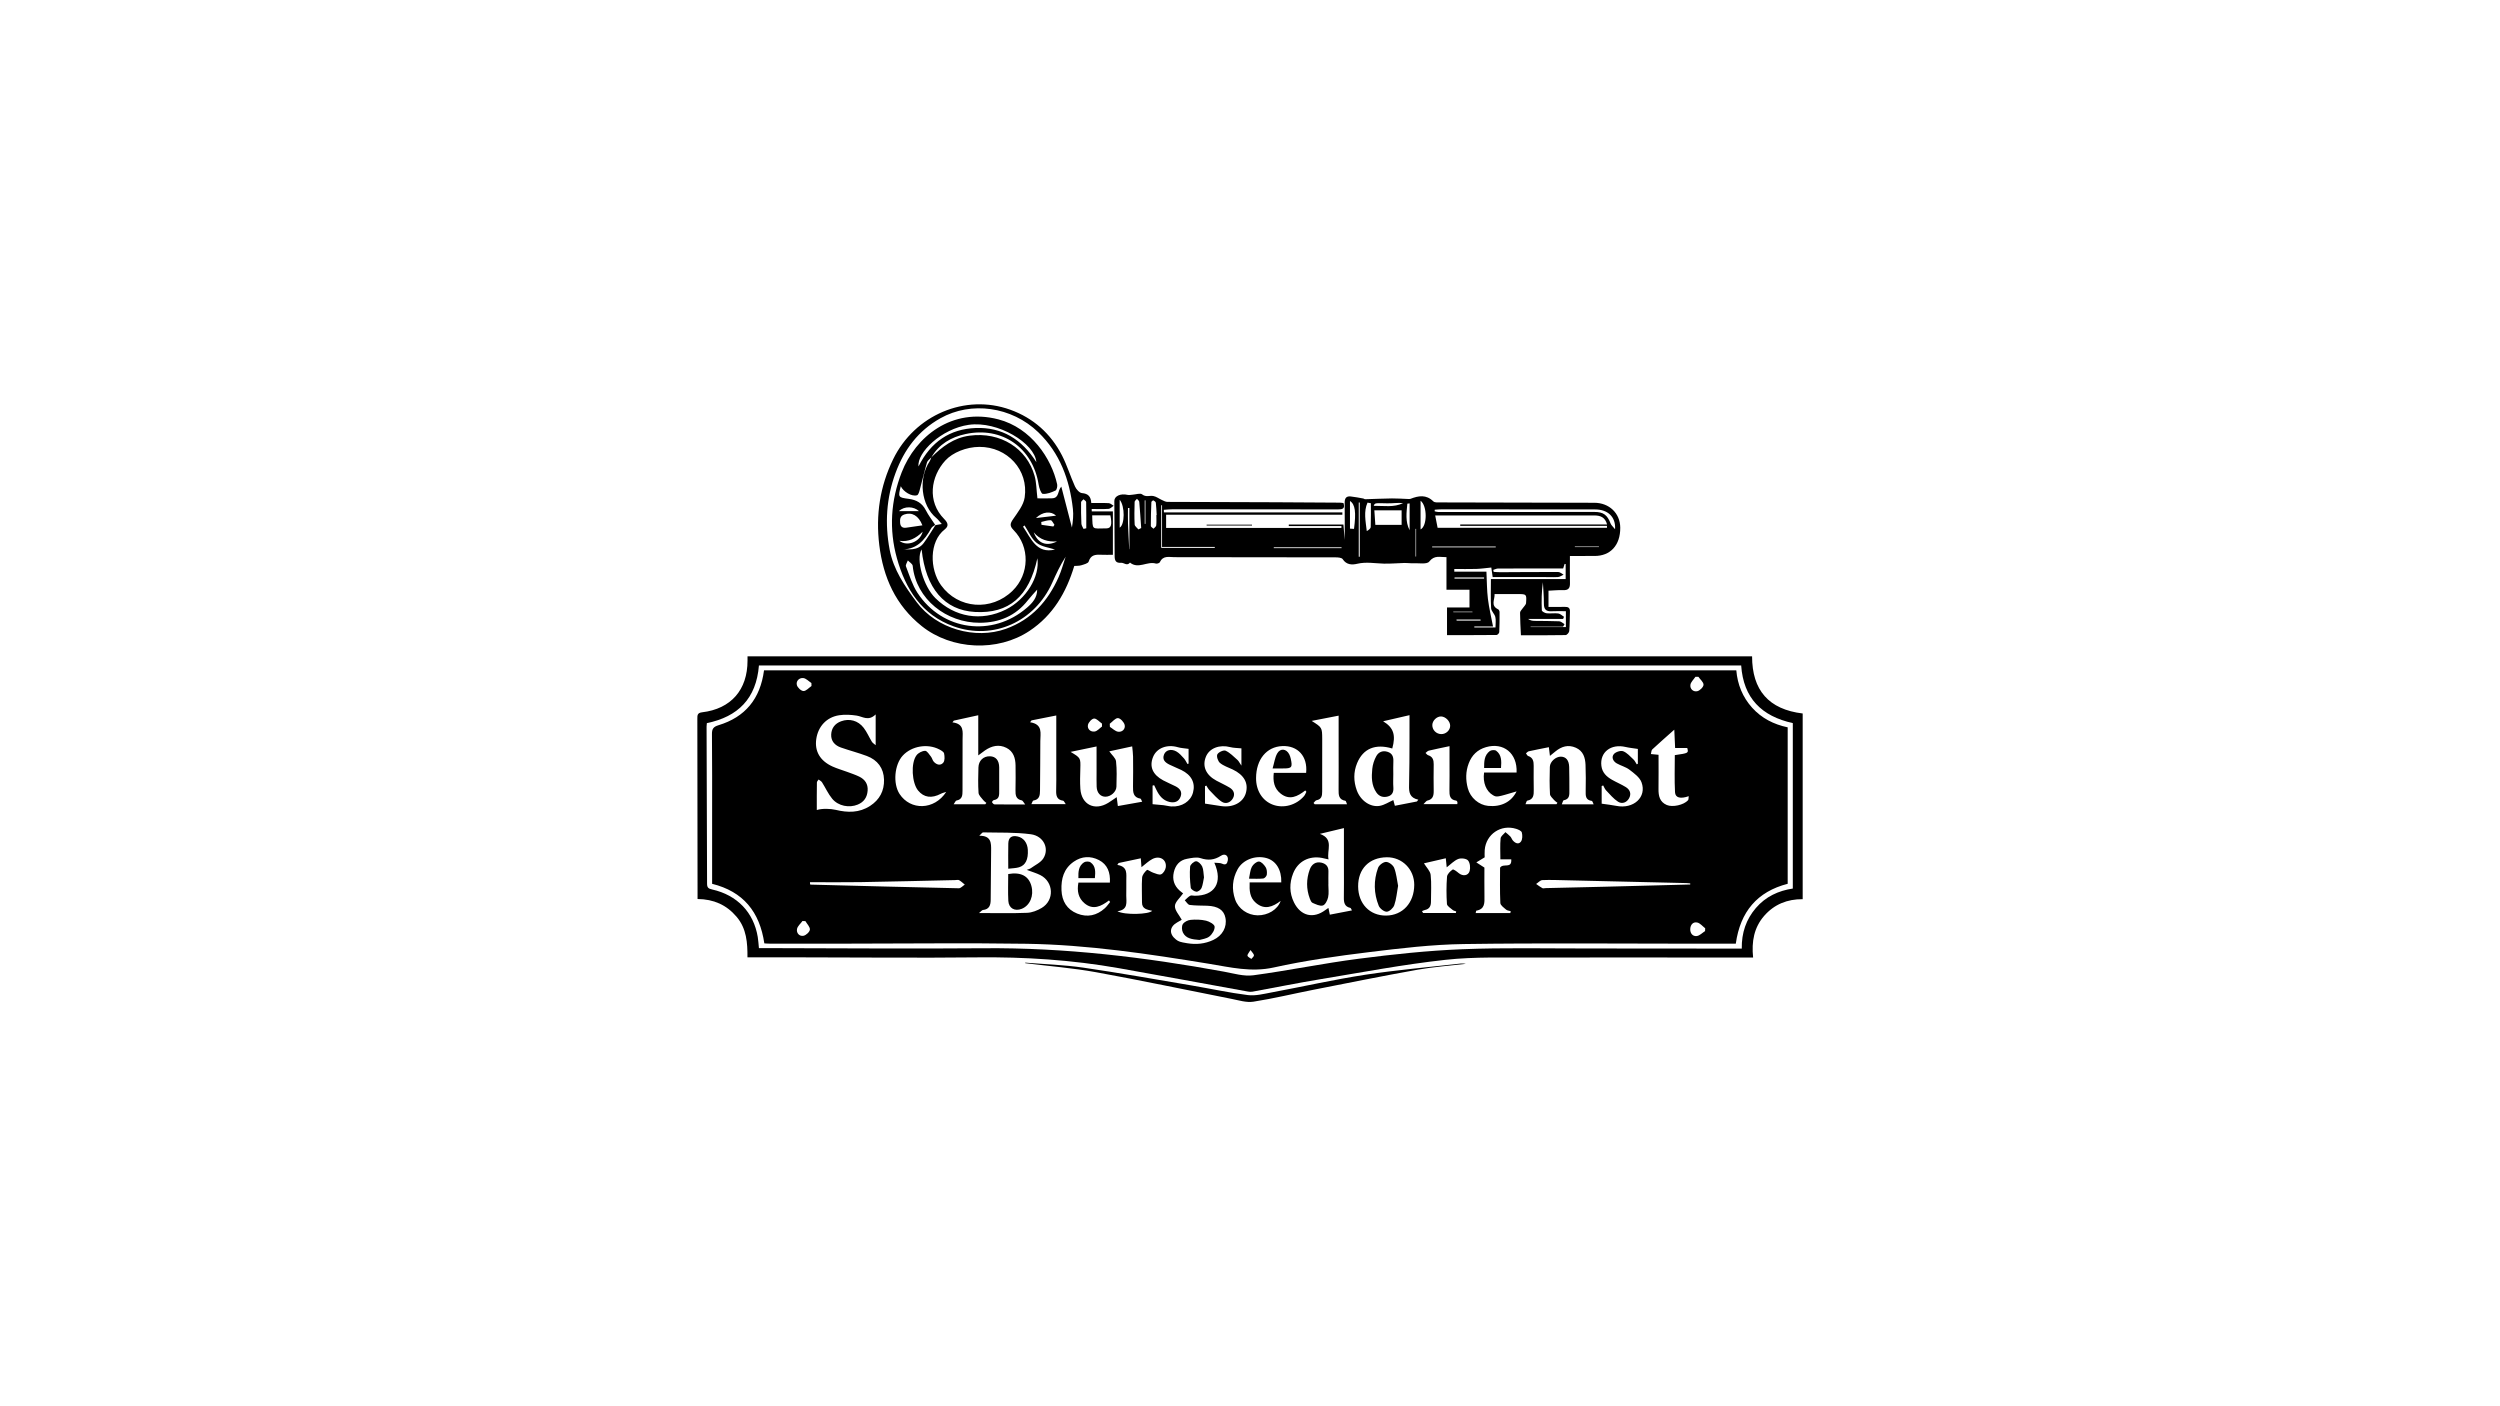 <svg xml:space="preserve" style="enable-background:new 0 0 1920 1080;" viewBox="0 0 1920 1080" y="0px" x="0px" xmlns:xlink="http://www.w3.org/1999/xlink" xmlns="http://www.w3.org/2000/svg" id="Ebene_1" version="1.1">
<g>
	<path d="M1205.69,426.99c0,7.32-0.11,14.1,0.04,20.89c0.09,3.75-1.18,5.52-5.19,5.35c-3.63-0.15-7.27,0.26-11.29,0.43
		c0,4.12,0,7.99,0,12.45c4.25,0,8.37,0.09,12.48-0.03c2.67-0.08,4.09,0.75,3.98,3.65c-0.2,4.99-0.1,9.99-0.53,14.95
		c-0.1,1.14-1.79,3.04-2.77,3.06c-11.29,0.22-22.58,0.14-34.34,0.14c-0.27-6.13-0.65-11.72-0.67-17.32c0-1.15,1.33-2.31,2.07-3.45
		c0.87-1.34,2.44-2.6,2.54-3.98c0.5-6.88,0.35-6.89-6.52-6.87c-5.65,0.02-11.3,0-17.66,0c0.27,4.29-3.31,8.81,2.75,11.71
		c0.57,0.27,1.06,1.34,1.07,2.04c0.03,5.15,0.02,10.32-0.22,15.46c-0.04,0.8-1.32,2.19-2.05,2.2c-12.59,0.14-25.18,0.1-38.08,0.1
		c0-7.62,0-14.2,0-21.22c5.78,0,11.35,0,17.26,0c0-4.51,0-8.58,0-13.61c-5.83,0-11.52,0-17.68,0c0-8.87,0-16.81,0-25.04
		c-5,0.09-9.22-1.76-13.26,3.41c-1.79,2.3-8.21,1.06-12.53,1.27c-2.12,0.1-4.26-0.27-6.39-0.22c-5.31,0.13-10.62,0.66-15.92,0.52
		c-6.83-0.18-13.56-1.53-20.5,0.12c-3.87,0.92-8.24,0.89-11.11-3.56c-0.75-1.16-3.53-1.37-5.38-1.38
		c-41.29-0.11-82.58-0.15-123.87-0.15c-4.08,0-8.71-1.47-11.13,3.84c-0.32,0.71-2.23,1.34-3.12,1.07
		c-6.58-2.01-13.46,4.5-19.86-0.75c-2.26,2.93-4.61-0.04-6.88,0.15c-3.93,0.33-4.88-1.66-4.89-5.07
		c-0.04-14.14-0.22-28.27-0.24-42.41c0-3.84,4.92-5.92,10.14-4.67c1.26,0.3,2.68-0.08,4.02-0.16c2.45-0.15,5.75-1.37,7.17-0.24
		c2.98,2.38,5.82,0.75,8.62,1.28c2.31,0.43,4.38,2.06,6.6,3.06c1.34,0.6,2.77,1.44,4.17,1.45c27.64,0.15,55.27,0.18,82.91,0.28
		c16.48,0.06,32.96,0.19,49.44,0.31c0.97,0.01,1.94,0.19,2.9,0.29c1.44,4.37-0.78,4.9-4.2,4.89c-42.24-0.09-84.47-0.11-126.71-0.12
		c-2.35,0-4.7,0.28-7.05,0.43c0.02,0.66,0.05,1.33,0.07,1.99c45.68,0,91.37,0,137.05,0c-0.01,0.6-0.01,1.19-0.02,1.79
		c-45.06,0-90.12,0-135.34,0c0,3.64,0,6.75,0,10.15c44.89,0,89.75,0,134.62,0c0.01-0.48,0.03-0.95,0.04-1.43
		c-13.49,0-26.98,0-40.47,0c0.01-0.4,0.02-0.81,0.03-1.21c13.78,0,27.55,0,41.94,0c0.37,4.34,0.72,8.42,1.01,11.89
		c0-9.11,0.08-18.86-0.04-28.6c-0.04-3.32,1.13-5.21,4.58-4.84c3.27,0.35,6.51,1.02,9.75,1.59c0.47,0.08,0.92,0.56,1.37,0.55
		c6.88-0.19,13.76-0.54,20.64-0.62c4.09-0.05,8.19,0.29,12.28,0.43c0.64,0.02,1.35,0.11,1.92-0.11c6.19-2.41,12.05-3.47,17.54,1.94
		c1.12,1.1,3.81,0.81,5.77,0.81c39.29,0.13,78.59,0.25,117.88,0.28c11.39,0.01,19.85,7.99,19.92,19.13
		c0.09,13.5-7.59,21.84-19.93,21.71C1218.34,426.94,1212.24,426.99,1205.69,426.99z M1104.08,405.33c43.11,0,86.59,0,130.07,0
		c0-0.49,0-0.97,0-1.46c-37.57,0-75.14,0-112.7,0c0-0.36,0.01-0.72,0.01-1.08c37.48,0,74.96,0,112.78,0
		c-1.48-5.45-4.99-6.93-9.83-6.93c-37.49,0.06-74.99,0.04-112.49,0.04c-3.05,0-6.11,0-9.68,0
		C1102.9,399.27,1103.43,402.02,1104.08,405.33z M1200.52,436.57c-17.02,0-33.49-0.02-49.96,0.05c-1.25,0.01-2.51,0.69-3.76,1.05
		c0.11,0.51,0.22,1.02,0.33,1.53c1.73,0.09,3.45,0.27,5.18,0.26c14.81-0.07,29.61-0.22,44.42-0.16c1.37,0.01,2.73,1.33,4.09,2.04
		c-1.44,0.64-2.86,1.75-4.33,1.83c-3.98,0.23-7.99,0-11.98,0c-12.78-0.01-25.55,0-38.14,0c-0.46-3.18-0.82-5.68-1.06-7.31
		c-4.41,0.43-7.98,0.97-11.56,1.08c-5.62,0.17-11.24,0.04-16.86,0.04c0,0.69,0,1.37,0,2.06c8.24,0,16.48,0,24.68,0
		c0.38,7.61,0.33,14.29,1.14,20.87c0.85,6.94,2.51,13.79,3.92,21.2c-4.91,0-9.63,0-14.36,0c0,0.27,0,0.53,0,0.8
		c5.41,0,10.81,0,16.26,0c0-2.83,0.46-5.58-0.13-8.08c-0.56-2.36-3.09-4.4-3.23-6.68c-0.44-7.21-0.16-14.46-0.16-22.42
		c20.18,0,38.87,0,57.41,0c0-3.84,0-7.71,0-11.59c-0.27-0.01-0.54-0.02-0.81-0.04C1201.21,434.33,1200.84,435.55,1200.52,436.57z
		 M1101.85,391.47c0,0.41,0,0.82,0,1.23c0.99,0.19,1.99,0.54,2.98,0.54c39.88,0,79.76-0.01,119.64-0.07
		c6.83-0.01,9.93,2.19,12.51,8.98c0.47,1.23,1.69,2.18,3.39,4.3c0.64-9.63-5.73-15.2-15.29-15.21
		c-39.23-0.05-78.46-0.07-117.69-0.08C1105.54,391.14,1103.69,391.35,1101.85,391.47z M1056.26,403.09c6.95,0,13.74,0,20.18,0
		c0-3.9,0-7.76,0-11.13c-7.33,0-14.08,0-20.94,0C1055.77,395.95,1056.02,399.56,1056.26,403.09z M1201.57,479.36
		c-0.38,0.64-0.76,1.27-1.14,1.91c-8.3,0-16.61,0-24.91,0c0,0.11,0,0.21,0.01,0.32c8.94,0,17.87,0,27.07,0c0-4.23,0-8.13,0-12.19
		c-3.69,0-7.34-0.17-10.96,0.04c-4.29,0.25-5.95-1.53-5.93-5.82c0.03-5.5-0.49-11.01-0.77-16.51c-0.99,7.25-1.12,14.45-0.82,21.63
		c0.03,0.84,2.34,2.11,3.7,2.26c2.96,0.32,6.02-0.25,8.96,0.14c1.54,0.21,2.92,1.67,4.38,2.56c-0.23,0.54-0.46,1.08-0.68,1.62
		c-8.98,0-17.97,0-26.95,0c1.62,1.19,3.31,1.49,5,1.52c6.32,0.12,12.65,0.01,18.96,0.31
		C1198.87,477.21,1200.21,478.59,1201.57,479.36z M874.29,406.59c0.72-0.35,1.43-0.7,2.15-1.05c-0.47-6.71-0.89-13.43-1.49-20.13
		c-0.07-0.82-1.15-1.55-1.76-2.32c-0.63,0.79-1.78,1.56-1.8,2.37c-0.17,5.78-0.28,11.58,0.03,17.35
		C871.49,404.12,873.29,405.33,874.29,406.59z M888.09,395.57c0.08,0,0.16-0.01,0.24-0.01c-0.19-3.14-0.27-6.3-0.65-9.42
		c-0.09-0.71-1.1-1.47-1.87-1.85c-0.26-0.13-1.53,0.8-1.55,1.28c-0.26,6.13-0.44,12.26-0.42,18.4c0,0.7,1.35,1.39,2.07,2.09
		c0.73-0.84,1.98-1.63,2.08-2.54C888.28,400.9,888.09,398.22,888.09,395.57z M1052.82,386.46c-0.86-0.15-1.72-0.29-2.57-0.44
		c-3.09,6.85-1.45,14.21-0.57,21.85c1.48-0.79,2.98-1.94,3.03-3.15C1052.95,398.64,1052.82,392.54,1052.82,386.46z M1091,384.56
		c0,7.73,0,14.67,0,22.05C1096.27,403.92,1096.19,388.48,1091,384.56z M1036.78,384.75c0,7.32,0,14.24,0,21.24
		c0.82,0.05,1.96,0.13,3.1,0.2C1041.55,393.5,1040.83,387.32,1036.78,384.75z M891.82,420.76c14.38,0,27.75,0,41.13,0
		c0-0.23,0-0.46,0-0.69c-13.19,0-26.38,0-40.5,0c0-10.97,0-21.51,0-32.04c-0.21,0.01-0.42,0.02-0.63,0.03
		C891.82,398.96,891.82,409.85,891.82,420.76z M859.91,383.79c0,7.73,0,14.56,0,21.45C863.84,403.08,864.13,388.86,859.91,383.79z
		 M1099.91,419.76c-0.01,0.2-0.01,0.4-0.02,0.61c16.28,0,32.55,0,48.83,0c0-0.2,0-0.4,0-0.61
		C1132.45,419.76,1116.18,419.76,1099.91,419.76z M1082.59,386.62c-0.58,0.06-1.16,0.13-1.74,0.19c-0.68,6.89-1.66,13.8,1.74,20.43
		C1082.59,400.37,1082.59,393.49,1082.59,386.62z M1043.52,427.57c0.25,0,0.51,0,0.76,0c0-13.88,0-27.77,0-41.65
		c-0.25,0-0.51,0-0.76,0C1043.52,399.81,1043.52,413.69,1043.52,427.57z M1055,388.46c7.78-0.06,15.5,1.42,22.6-2.08
		c-4.12-0.42-8.16,0.26-12.19,0.17C1055.93,386.33,1055.93,386.19,1055,388.46z M978.28,420.33c-0.01,0.21-0.01,0.42-0.02,0.64
		c17.35,0,34.7,0,52.05,0c0-0.21,0-0.42,0-0.64C1012.97,420.33,995.62,420.33,978.28,420.33z M867.38,390.12c-0.37,0-0.73,0-1.1,0
		c0,3.96-0.11,7.92,0.02,11.88c0.23,6.6,0.61,13.19,0.93,19.79c0.05-0.01,0.1-0.01,0.15-0.02
		C867.38,411.22,867.38,400.67,867.38,390.12z M1117.11,443.48c-0.03,0.3-0.05,0.6-0.08,0.89c7.58,0,15.16,0,22.74,0
		c0.01-0.3,0.03-0.6,0.04-0.89C1132.25,443.48,1124.68,443.48,1117.11,443.48z M1118.59,475.8c0.03,0.27,0.07,0.53,0.1,0.8
		c6.13,0,12.27,0,18.4,0c0-0.27,0-0.53-0.01-0.8C1130.93,475.8,1124.76,475.8,1118.59,475.8z M1116.09,469.77
		c0.03,0.13,0.05,0.26,0.08,0.4c4.9,0,9.81,0,14.71,0c-0.02-0.13-0.04-0.26-0.07-0.4C1125.91,469.77,1121,469.77,1116.09,469.77z
		 M1209.47,419.74c0.01,0.14,0.02,0.29,0.03,0.43c6.17,0,12.34,0,18.5,0c-0.01-0.14-0.01-0.29-0.02-0.43
		C1221.81,419.74,1215.64,419.74,1209.47,419.74z M1087.15,427.46c0.14-0.04,0.28-0.07,0.42-0.11c0-7.06,0-14.12,0-21.19
		c-0.14,0-0.28,0.01-0.42,0.01C1087.15,413.26,1087.15,420.36,1087.15,427.46z M879.15,402.32c0.18,0,0.36-0.01,0.54-0.01
		c0-6.02,0-12.04,0-18.05c-0.18,0.01-0.36,0.02-0.54,0.03C879.15,390.29,879.15,396.31,879.15,402.32z"></path>
	<path d="M1345.6,504.07c0.01,26.01,12.76,40.75,38.86,43.89c0,47.44,0,94.81,0,142.61c-11.73-0.09-21.83,3.92-29.57,12.8
		c-7.8,8.95-9.78,19.75-8.5,32.04c-8.24,0-15.97,0-23.71,0c-47.95-0.02-95.9-0.2-143.85,0c-22.96,0.09-46.1-0.75-68.84,1.75
		c-32.19,3.53-64.1,9.62-96.09,14.9c-17.39,2.88-34.67,6.38-52,9.55c-1.11,0.2-2.33,0.12-3.46-0.08
		c-33.06-5.98-66.09-12.12-99.17-17.97c-36-6.36-72.29-8.71-108.86-8.3c-44.78,0.5-89.57,0.03-134.35-0.01
		c-13.79-0.01-27.59,0-42.01,0c0.06-11.06-0.6-22.09-8.39-31.22c-7.73-9.07-17.5-13.45-29.94-13.59c0-1.96,0-3.73,0-5.51
		c-0.05-44.29-0.08-88.57-0.16-132.86c0-2.68-0.07-4.58,3.64-5.02c22.22-2.64,34.93-17.25,34.9-39.72c0-0.97,0-1.94,0-3.26
		C831.34,504.07,1088.37,504.07,1345.6,504.07z M1337.23,511.08c-251.78,0-503.11,0-754.37,0c-2.03,25.47-16.1,39.36-39.99,44.28
		c-0.09,1.02-0.22,1.83-0.22,2.64c0.14,40.25,0.33,80.5,0.38,120.74c0,3.08,1.2,3.77,3.91,4.38c19.24,4.33,31.87,17.57,35.01,36.46
		c0.45,2.73,0.59,5.52,0.9,8.57c1.87,0,3.36,0,4.84,0c55.93,0.07,111.86,0.59,167.78,0.1c62.19-0.55,123.51,6.81,184.51,17.98
		c7.48,1.37,15.3,3.77,22.58,2.79c27.02-3.64,53.79-9.21,80.84-12.69c26.37-3.4,52.91-6.25,79.45-7.32
		c32.4-1.3,64.88-0.54,97.33-0.58c32.28-0.04,64.56,0.05,96.84,0.08c6.77,0.01,13.54,0,20.66,0c-0.19-12.23,3.39-22.4,10.78-31.09
		c7.54-8.87,17.5-13.38,28.42-15.02c0-42.7,0-84.91,0-127.05C1352.89,550.03,1338.95,536.21,1337.23,511.08z"></path>
	<path d="M838.46,392.76c5.19,0,10.37,0,16.24,0c0,10.99,0,22.28,0,33.32c-3.04,0-6.16,0.12-9.26-0.03
		c-4.25-0.2-7.76,0.13-9.34,5.24c-0.44,1.42-3.64,2.2-5.7,2.84c-1.67,0.51-3.54,0.37-5.36,0.52c-6.17,20.37-16.28,37.83-34.4,49.89
		c-24.46,16.28-59.75,14.66-82.71-3.66c-20.09-16.04-29.6-37.41-32.64-62.28c-2.82-23.03,0.49-45.04,10.68-65.96
		c16.49-33.84,55.22-50.47,89.86-38c17.74,6.38,31.2,18.36,39.81,35.18c3.91,7.63,6.4,15.96,9.96,23.79
		c0.97,2.14,3.37,4.92,5.31,5.08c4.83,0.41,6.89,2.62,7.2,7.64c4.59,0,9.02-0.15,13.43,0.1c1.27,0.07,2.48,1.3,3.72,2
		c-1.26,0.83-2.49,2.28-3.8,2.37c-4.33,0.3-8.69,0.11-13.04,0.11C838.43,391.51,838.44,392.14,838.46,392.76z M718.44,403.28
		c1.33-0.23,2.66-0.47,4.86-0.85c-1.83-2.02-2.88-3.5-4.24-4.62c-11.8-9.73-13.86-30.29-5.09-43.51c0.61-0.92,0.9-2.05,1.34-3.08
		c8.25-8.15,17.13-14.97,29.23-16.61c23.98-3.25,44.18,9.95,50.02,30.85c1.46,5.2,1.41,10.83,2.18,17.27
		c3.63,0,7.52,0.16,11.38-0.04c5.59-0.29,3.93-5.83,6.97-8.96c2.72,10.48,5.44,20.95,8.15,31.43c0.83-4.92,1.26-9.61,0.76-14.21
		c-2.48-22.5-9.99-42.99-26.6-58.99c-20.5-19.74-51.54-24.01-75.18-10.73c-16.91,9.49-27.78,23.89-34.46,42.07
		c-7.09,19.29-8.27,38.83-4.52,58.78c2.91,15.46,11.65,28.13,20.8,40.43c15.09,20.29,44.83,28.98,68.6,20.39
		c19.57-7.07,32.19-21.2,40.39-39.7c2.23-5.02,3.62-10.41,5.4-15.63c-4.14,6.41-7.26,13.14-10.29,19.92
		c-13.42,29.99-45.28,44.41-75.71,33.56c-24.57-8.76-36.99-28.68-43.58-52.28c-6.18-22.13-4.78-44.33,3.66-66.02
		c10.66-27.39,38.44-49.98,74.21-40.69c25.12,6.52,40.84,29.95,45.18,49.89c0.33,1.5-0.29,4.31-1.28,4.78
		c-3.04,1.44-6.54,2.81-9.74,2.57c-1.26-0.1-2.77-4.44-3.17-7.01c-4.42-28.35-28.1-45-56.17-38.95
		c-11.02,2.37-20.38,7.69-26.23,17.9c-1.16,1.29-2.94,2.41-3.38,3.91c-2.03,6.91-3.63,13.95-5.51,20.91
		c-0.42,1.56-1.06,3.97-2.12,4.29c-4.02,1.23-10.57-2.71-12.49-6.95c-2.17,8.52-2.1,8.65,6.22,9.74c5.78,0.75,10.21,3.22,13,8.7
		c2.01,3.96,4.78,7.53,7.21,11.27c-1,0.8-2.37,1.39-2.94,2.42c-5.29,9.59-11.77,17.3-24.37,16.28c6.73-0.07,13.83,1.55,18.55-4.84
		C712.71,412.57,715.47,407.85,718.44,403.28z M752.16,343.21c-9.97,0.04-20.53,4.32-26.14,10.46
		c-11.15,12.21-14.24,31.46-0.84,44.97c2.49,2.51,3.94,5.17,0.4,7.92c-12.06,9.34-11.67,30.64-2.87,42.88
		c13.12,18.26,38.71,20.17,54.98,4.23c12.97-12.71,13.45-33.7,0.73-46.59c-3.05-3.09-2.74-4.9-0.43-8.27
		c3.59-5.23,8.08-10.83,8.96-16.76C790.09,360.92,773.56,343.11,752.16,343.21z M796.56,452.82c-2.38,2.71-4.91,5.32-7.13,8.16
		c-9.38,12-21.87,17.23-36.85,17.31c-25.57,0.13-49.05-17.95-51.63-43.74c-0.15-1.49-2.43-2.77-3.72-4.15
		c-0.53,1.54-1.91,3.4-1.46,4.56c2.66,6.9,4.85,14.22,8.85,20.33c19.12,29.26,57.6,34.31,84.12,11.39
		C792.86,463.13,796.55,459.09,796.56,452.82z M707.81,421.95c-4.65,7.72,1.46,28.43,10.55,37.39c14.91,14.7,35.24,18.2,54.13,8.8
		c15.53-7.73,26.34-25.33,24.21-39.39c-6.36,29.42-21.81,42.71-47.94,41.24C725.36,468.67,710.95,451.92,707.81,421.95z
		 M795.91,354.91c-1.17-14.45-29.49-31.81-51.85-28.65c-21.1,2.98-40.02,21.52-38.62,31.94c9.44-18.91,24.11-28.74,43.85-29.49
		C769.41,327.94,784.72,337.27,795.91,354.91z M838.8,395.75c0.42,11.69-0.59,10.12,10.95,10.04c3.66-0.03,4.48-2.87,3.01-10.04
		C848.18,395.75,843.5,395.75,838.8,395.75z M708.41,403.47c-2.92-7.56-8.14-10.34-13.89-8.36c-3.24,1.12-3.42,3.59-3.23,6.39
		c0.2,2.92,1.78,4.16,4.58,3.79C699.88,404.78,703.87,404.14,708.41,403.47z M832.13,406.2c0.71-0.16,1.42-0.32,2.13-0.48
		c0-6.72,0.07-13.44-0.09-20.15c-0.02-0.73-1.33-1.42-2.04-2.13c-0.65,0.77-1.85,1.53-1.86,2.31c-0.08,5.48-0.02,10.96,0.25,16.43
		C830.57,403.54,831.56,404.86,832.13,406.2z M811.85,415.82c-7.06,0.44-13.24-1.24-17.95-7.02
		C797.04,417.38,803.58,419.87,811.85,415.82z M786.85,403.52c-0.39,0.32-0.77,0.63-1.16,0.95c6.17,9.03,10.25,21.05,24.57,17.57
		c-4.44-1.5-10.26-2.07-14.11-5.13C792.07,413.68,789.87,408.08,786.85,403.52z M690.71,415.34c5.99,4.73,16.01,0.86,17.9-7.01
		C703.38,413.55,697.79,416.36,690.71,415.34z M799.68,400.87c0.06,0.73,0.12,1.46,0.18,2.19c3.04,0.43,6.08,0.86,9.11,1.29
		c0.28-0.43,0.56-0.86,0.85-1.29c-0.96-1.24-1.88-3.49-2.89-3.53C804.54,399.42,802.1,400.35,799.68,400.87z M795.6,397.87
		c5.06-0.6,10.59-1.25,15.47-1.83C807.07,392.26,800.71,392.93,795.6,397.87z M705.77,392.55c-3.83-3.67-11.23-4.1-15.41,0
		C695.75,392.55,700.93,392.55,705.77,392.55z"></path>
	<path d="M787.34,739.3c14.89,1.23,29.89,1.7,44.64,3.85c27.95,4.07,55.77,9.06,83.63,13.76c14.26,2.41,28.42,5.54,42.75,7.32
		c5.89,0.73,12.18-0.92,18.19-2.04c24-4.47,47.86-9.88,71.98-13.58c24.29-3.72,48.83-5.82,73.27-8.6c1.31-0.15,2.64-0.02,3.98,0.24
		c-12.31,1.45-24.73,2.28-36.92,4.46c-26.83,4.79-53.56,10.21-80.31,15.47c-15.32,3.02-30.53,6.71-45.95,9.12
		c-5.31,0.83-11.13-1.05-16.63-2.13c-34.74-6.83-69.39-14.2-104.22-20.51c-17.94-3.25-36.2-4.67-54.32-6.92
		C787.4,739.59,787.37,739.45,787.34,739.3z"></path>
	<path d="M961.54,403.59c-11.62,0-23.24,0-34.85,0c0-0.22,0-0.44-0.01-0.67c11.62,0,23.24,0,34.85,0
		C961.54,403.14,961.54,403.36,961.54,403.59z"></path>
	<path d="M587.01,724.52c-3.58-24.3-16.25-39.83-40.1-45.76c0-17.16,0-34.11,0-51.07c-0.01-21.3,0.09-42.6-0.13-63.89
		c-0.04-4,1.06-5.62,5.02-6.83c20.57-6.24,32.1-20.31,34.97-42.15c248.64,0,497.45,0,746.72,0c0.9,10.86,4.84,20.59,12.16,28.71
		c7.24,8.02,16.45,12.77,27.29,15.07c0,40.03,0,79.92,0,120.15c-23.29,6.01-36.42,21.33-39.85,46.01c-9.64,0-19.41,0-29.18,0
		c-59.94-0.01-119.89-0.6-179.82,0.27c-24.21,0.35-48.45,3.23-72.52,6.19c-24.57,3.02-49.19,6.45-73.32,11.8
		c-17.29,3.84-33.29-0.14-49.7-2.83c-46.5-7.6-93.09-14.65-140.28-15.37c-45.95-0.7-91.92-0.12-137.87-0.1
		c-19.82,0.01-39.63,0.01-59.45-0.01C589.65,724.73,588.35,724.59,587.01,724.52z M788.54,668.07c1.43-0.58,2.43-0.78,3.18-1.33
		c3.28-2.38,7.46-4.23,9.52-7.43c4.85-7.5,0.33-17.27-9.52-18.6c-12.09-1.63-24.47-1.13-36.72-1.44c-0.6-0.02-1.24,1.05-2.92,2.57
		c9.34-0.08,9.15,5.71,9.1,11.42c-0.11,12.63-0.21,25.27-0.33,37.9c-0.04,4.04-1.13,7.24-5.94,7.71c-0.75,0.07-1.41,1.05-3.03,2.35
		c13.26,0,25.13,0.3,36.97-0.18c3.79-0.15,7.86-1.77,11.18-3.75c9.9-5.91,9.23-19.99-1.04-25.21
		C795.9,670.53,792.51,669.58,788.54,668.07z M627.3,622.09c4.21-1.32,10.71-1.04,14.51-0.12c9.15,2.23,18.07,2.39,26.41-3.02
		c7.36-4.76,10.94-11.65,10.71-20.16c-0.24-8.82-4.93-15.1-13.21-18.2c-6.53-2.44-13.31-4.19-19.89-6.49
		c-4.62-1.62-7.72-4.9-7.48-10.03c0.23-4.86,2.86-8.37,7.58-10.12c6.32-2.34,13.01-0.67,17.39,5.03c2.5,3.25,4.11,7.17,6.28,10.69
		c0.6,0.98,1.75,1.62,2.91,2.64c0-7.92,0-14.94,0-23.64c-5.63,5.5-9.98,1.6-14.62,0.91c-4.38-0.66-9.01-0.94-13.37-0.28
		c-9.75,1.47-16.3,8.68-17.65,18.41c-1.29,9.31,2.95,16.63,12.48,20.96c3.62,1.65,7.49,2.72,11.23,4.11
		c3.11,1.16,6.28,2.2,9.26,3.64c4.43,2.14,6.89,5.69,6.5,10.79c-0.38,5.08-2.78,8.72-7.62,10.72c-6.49,2.68-14.89,1.19-19.6-4.5
		c-3.12-3.77-5.15-8.43-7.81-12.61c-0.58-0.91-1.75-1.45-2.65-2.15c-0.45,0.75-1.28,1.5-1.29,2.25
		C627.26,607.86,627.3,614.78,627.3,622.09z M756.69,617.67c0.29-0.34,0.57-0.68,0.86-1.02c-0.8-0.69-1.74-1.27-2.36-2.09
		c-1.37-1.81-3.53-3.68-3.67-5.64c-0.45-6.46-0.26-12.97-0.09-19.46c0.13-5.33,3.87-8.8,8.9-8.63c4.45,0.15,6.98,3.11,7.05,8.48
		c0.07,5.99-0.02,11.98,0,17.98c0.01,3.24,0.27,6.52-4.19,7.21c-0.55,0.09-1.47,1.41-1.33,1.64c0.4,0.7,1.25,1.6,1.93,1.62
		c7.42,0.11,14.84,0.07,23.54,0.07c-1.36-1.71-1.85-2.99-2.56-3.12c-4.66-0.87-4.94-4.16-4.87-7.91c0.11-6.32,0.14-12.65,0.04-18.97
		c-0.09-5.6-1.64-10.76-6.98-13.47c-5.74-2.91-11.33-1.57-16.47,1.95c-1.52,1.04-2.97,2.19-5.19,3.84c0-10.96,0-20.75,0-30.84
		c-6.52,1.43-12.65,2.78-18.78,4.13c-0.35,0.45-0.69,0.9-1.04,1.34c9.26,1.13,7.79,7.41,7.78,13.01
		c-0.03,13.15-0.06,26.3-0.05,39.45c0,3.5-0.13,6.76-4.64,7.56c-0.67,0.12-1.13,1.44-2.15,2.86
		C741.17,617.67,748.93,617.67,756.69,617.67z M1062.23,553.93c8.16,4.97,9.84,10.67,7.03,20.91c-12.94-3.84-22.32-0.03-27.01,11.26
		c-2.85,6.88-2.75,14.02-0.22,20.94c2.89,7.89,10.46,13.14,17.62,11.86c3.59-0.64,6.89-2.88,10.42-4.44
		c0.33,1.21,0.73,2.71,1.19,4.38c5.84-1.14,11.39-2.22,16.94-3.3c0.36-0.46,0.71-0.91,1.07-1.37c-6.75-1.43-7.25-5.8-7.11-10.93
		c0.32-11.79,0.26-23.58,0.33-35.37c0.03-6.04,0.01-12.09,0.01-18.62C1075.28,550.91,1069.16,552.33,1062.23,553.93z
		 M1020.32,660.02c-2.17-0.49-3.59-0.86-5.03-1.13c-9.87-1.84-18.49,2.57-22.17,11.88c-2.92,7.4-2.94,14.98,0.65,22.27
		c5.18,10.51,14.9,12.81,24.21,5.8c0.6-0.45,1.24-0.86,2.24-1.56c0.43,2.04,0.75,3.58,1.09,5.19c5.72-1.1,11.15-2.15,17-3.28
		c-0.6-0.97-0.84-1.85-1.25-1.93c-4.44-0.95-5.04-4.1-4.98-7.93c0.13-7.49,0.05-14.97,0.05-22.46c0-10.12,0-20.25,0-30.9
		c-6.56,1.58-12.52,3.01-18.48,4.44C1024.78,644.4,1018.76,653.1,1020.32,660.02z M932.6,662.56c2.63,0.28,4.47,0.05,5.88,0.72
		c2.99,1.42,4.03,0,4.48-2.52c0.62-3.48-2.05-5.62-5.17-3.59c-5.14,3.35-9.96,3.82-15.8,1.89c-3.06-1.01-6.92-0.12-10.31,0.49
		c-5.69,1.02-8.95,4.88-10.2,10.36c-1.25,5.46,0.21,10.21,4.42,14.01c1.16,1.04,2.43,1.95,2.74,2.19c-2.44,3.52-6.2,6.57-6.3,9.73
		c-0.11,3.37,3.25,6.85,5.24,10.56c-0.74,0.43-2.15,1.25-3.56,2.05c-5.95,3.38-6.3,8.89-0.83,13.14c1.97,1.53,3.14,1.94,8.64,2.83
		c6.9,1.12,13.56,0.48,19.97-2.53c6.99-3.28,10.71-9.87,9.34-16.95c-1.16-6.01-5.65-9.01-14.05-9.33
		c-4.48-0.17-9.01-0.03-13.43-0.62c-1.38-0.19-2.51-2.3-3.76-3.53c1.37-1.2,2.6-2.63,4.15-3.5c0.88-0.49,2.28-0.04,3.44-0.03
		C932.69,688.07,939.49,677.99,932.6,662.56z M1195.39,617.65c0.24-0.37,0.48-0.74,0.72-1.11c-0.86-0.69-1.86-1.26-2.55-2.09
		c-1.2-1.44-3.09-2.99-3.17-4.57c-0.36-6.97-0.37-13.97-0.11-20.94c0.15-4.09,4.6-7.86,8.43-7.83c3.92,0.03,6.27,2.74,6.42,7.89
		c0.18,5.98,0.12,11.97,0.15,17.95c0.02,3.37,0.32,6.84-4.37,7.67c-0.55,0.1-0.83,1.74-1.44,3.13c8.46,0,16.21,0,24.46,0
		c-0.59-1.17-0.91-2.58-1.4-2.65c-4.95-0.63-4.78-4.08-4.72-7.76c0.11-6.65,0.17-13.31-0.12-19.95c-0.24-5.5-1.72-10.59-7.4-13.12
		c-5.87-2.62-11.01-1.03-15.73,2.84c-1.3,1.06-2.6,2.11-4.21,3.41c-0.33-2.72-0.57-4.64-0.82-6.68c-5.39,1.08-10.43,2.04-15.43,3.15
		c-0.79,0.18-1.44,1.02-2.15,1.55c0.54,0.71,0.95,1.82,1.65,2.05c3.8,1.25,4.3,4.17,4.27,7.54c-0.04,6.15-0.05,12.31,0.05,18.46
		c0.06,3.87-0.06,7.45-5.02,8.33c-0.49,0.09-0.74,1.46-1.33,2.73C1179.91,617.65,1187.65,617.65,1195.39,617.65z M842.15,573.28
		c-7.11,1.48-12.99,2.71-19.95,4.16c7.79,4.66,7.72,4.66,7.49,12.97c-0.14,5.15-0.34,10.33,0.03,15.46
		c0.89,12.13,10.96,17.11,21.38,10.73c2.17-1.33,4.23-2.84,6.52-4.39c0.34,2.58,0.6,4.62,0.89,6.84c6.42-1.14,12.34-2.2,18.68-3.32
		c-0.69-1.3-0.91-2.29-1.29-2.36c-5.62-0.91-5.83-4.94-5.75-9.38c0.13-7.65,0.12-15.3,0.04-22.95c-0.03-2.56-0.43-5.11-0.67-7.82
		c-6.49,1.41-12.27,2.66-17.59,3.81c2.09,2.96,4.9,5.19,5.18,7.69c0.72,6.41,0.46,12.95,0.31,19.43c-0.09,4-4.36,7.7-8.39,7.73
		c-3.86,0.03-6.63-2.98-6.81-7.66c-0.14-3.82-0.06-7.65-0.06-11.48C842.14,586.47,842.15,580.19,842.15,573.28z M1043.05,680.75
		c0.07,13.31,8.89,22.52,21.47,22.41c12.72-0.11,21.57-9.78,21.62-23.59c0.04-11.95-9.31-21.34-21.1-21.19
		C1051.54,658.54,1042.98,667.25,1043.05,680.75z M1152.29,659.97c0-5.9-0.32-11.05,0.18-16.12c0.17-1.69,2.4-3.18,3.69-4.76
		c1.28,1.11,2.65,2.13,3.8,3.37c0.77,0.83,1.1,2.06,1.84,2.94c1.82,2.16,4.47,3.44,6.3,0.92c1.21-1.67,1.22-4.79,0.66-6.97
		c-0.32-1.25-2.74-2.31-4.4-2.82c-11.65-3.62-23.07,4.11-24.1,16.22c-0.19,2.26-0.03,4.54-0.03,5.68c-2.86,1.73-4.64,2.8-6.41,3.88
		c1.86,1.2,3.72,2.4,6.21,4c0,6.78-0.08,14.41,0.03,22.03c0.07,4.95,0.43,9.89-6.21,11.04c-0.2,0.03-0.26,0.86-0.54,1.85
		c9.05,0,17.84,0,26.63,0c0.09-0.48,0.18-0.97,0.28-1.45c-1.18-0.37-2.64-0.42-3.49-1.17c-1.73-1.5-4.38-3.31-4.47-5.09
		c-0.44-9.42-0.21-18.87-0.21-27.11c2.4-3.83,9.13,1.21,8.6-6.43C1157.73,659.97,1155.28,659.97,1152.29,659.97z M1008.79,616.68
		c0.3,0.33,0.61,0.67,0.91,1c8.09,0,16.17,0,24.82,0c-0.54-1.22-0.79-2.6-1.25-2.67c-5.22-0.86-5.26-4.57-5.23-8.64
		c0.1-11.3,0.03-22.6,0.03-33.9c0-7.42,0-14.85,0-22.85c-7.09,1.38-13.29,2.59-20.71,4.03c7.97,5.05,8.06,5.05,8.1,13.88
		c0.06,13.46-0.06,26.92-0.03,40.37c0.01,3.25-0.41,5.95-4.34,6.68C1010.22,614.75,1009.55,615.96,1008.79,616.68z M792.22,553.25
		c-0.38,0.48-0.76,0.95-1.13,1.43c10.06,1.58,7.86,8.62,7.88,14.48c0.04,12.64-0.19,25.28-0.24,37.92
		c-0.01,3.76-0.45,7.03-5.12,7.74c-0.51,0.08-0.82,1.44-1.51,2.75c8.97,0,17.28,0,26.39,0c-0.96-1.32-1.4-2.55-1.99-2.63
		c-4.89-0.67-5.5-3.89-5.36-7.98c0.19-5.48,0.07-10.98,0.08-16.47c0-13.44,0-26.89,0-41.01
		C804.48,550.82,798.35,552.04,792.22,553.25z M1164.73,607.79c-15.17,4.53-15.27,4.55-18.1,2.93c-5.2-2.98-7.97-9.67-6.86-17.42
		c4.03,0,8.15,0,12.27,0c4.25,0,8.5,0,12.7,0c0.7-14.89-10.15-23.41-23.52-19.48c-6.59,1.94-10.85,6.14-13.25,12.47
		c-2.4,6.31-2.4,12.71-0.68,19.12c1.96,7.31,8.46,12.82,15.61,13.51C1152.78,619.88,1160.66,616,1164.73,607.79z M1003.11,593.56
		c1.29-12.74-6.46-21.09-18.33-20.57c-12.09,0.53-20.05,10.24-20.12,24.54c-0.05,9.72,4.88,17.51,12.95,20.5
		c8.17,3.02,17.9,0.35,23.91-6.65c0.79-0.92,1.2-2.16,1.78-3.26c-0.28-0.35-0.56-0.71-0.84-1.06c-5.94,4.67-12.11,7.79-18.9,2.43
		c-5.06-3.99-6.04-9.5-5.3-15.93C986.63,593.56,994.73,593.56,1003.11,593.56z M983.56,691.88c-6.13,4.62-12.34,7.16-18.97,1.58
		c-4.82-4.06-5.12-9.54-4.86-15.77c8.57,0,16.46,0,24.29,0c0.33-9.72-4.1-16.73-11.5-18.73c-8.48-2.29-18.08,1.36-22.07,8.7
		c-4.01,7.39-4.62,15.24-1.86,23.17c2.52,7.23,9.6,12.04,17.26,12.14C973.67,703.07,981.2,698.66,983.56,691.88z M852.39,677.85
		c0.47-7.8-1.87-13.93-8.39-17.31c-6.43-3.32-13.2-3.05-19.39,1.26c-7.66,5.33-9.73,13.1-9.39,21.86
		c0.33,8.43,4.18,14.77,12.03,17.95c7.77,3.15,15.05,1.57,21.28-4.09c1.53-1.39,2.7-3.16,4.04-4.76c-0.29-0.41-0.57-0.82-0.86-1.23
		c-6,4.5-12.27,7.75-18.86,2.14c-4.65-3.96-5.86-9.33-4.63-15.81C836.4,677.85,844.32,677.85,852.39,677.85z M726.7,608.19
		c-1.37,0.46-2.84,0.75-4.11,1.42c-7.11,3.75-13.05,2.94-17.5-2.5c-4.77-5.82-5.73-21.03-1.2-27.06c1.39-1.85,4.33-3.37,6.59-3.42
		c1.49-0.03,3.15,2.76,4.51,4.47c0.9,1.14,1.17,2.81,2.13,3.88c2.17,2.44,5.29,3.26,7.35,0.69c1.25-1.56,1.05-4.73,0.59-7
		c-0.25-1.24-2.23-2.37-3.66-3.11c-9.04-4.74-21.28-2.62-28.07,4.73c-6.44,6.97-7.66,21.51-2.47,29.47
		C699.23,622.56,717.51,622.32,726.7,608.19z M925.44,617.18c4.81,0.74,8.63,1.34,12.45,1.9c9.11,1.33,16.87-2.8,18.92-10.02
		c2.17-7.66-1.38-13.97-10.16-18.13c-3.3-1.56-6.96-2.72-9.69-4.98c-1.57-1.3-2.82-5.03-2.04-6.59c0.83-1.69,4.83-3.51,6.33-2.83
		c3.41,1.56,6.2,4.54,9.11,7.09c0.95,0.83,1.5,2.11,3.05,4.39c0-5.88,0-10.08,0-13.27c-3.38-0.35-6.06-0.28-8.54-0.94
		c-8.19-2.17-16,0.75-18.69,7.25c-3.04,7.35-0.12,14.12,8.03,18.5c3.36,1.8,6.87,3.36,10.12,5.32c3.07,1.85,4.4,4.82,2.62,8.11
		c-1.8,3.32-5.4,4.79-8.49,2.84c-3.63-2.29-6.49-5.82-9.57-8.92c-1-1.01-1.64-2.37-2.44-3.58c-0.34,0.16-0.68,0.32-1.02,0.48
		C925.44,608.65,925.44,613.49,925.44,617.18z M1230.09,617.23c4.27,0.63,7.79,0.98,11.24,1.68c13.16,2.67,23.6-6.71,19.35-18.11
		c-1.44-3.87-5.73-6.95-9.28-9.67c-2.83-2.17-6.61-3.06-9.77-4.87c-2.77-1.59-4.24-4.69-2.18-7.13c1.41-1.66,5.21-2.9,7.12-2.18
		c3.02,1.15,5.45,4.01,7.95,6.33c1.07,1,1.69,2.48,2.51,3.74c0.28-0.15,0.56-0.3,0.84-0.45c0-4.21,0-8.43,0-11.39
		c-3.77-0.59-6.61-0.84-9.35-1.49c-11.33-2.69-19.97,4.03-18.65,14.52c0.65,5.19,3.96,8.27,8.13,10.65
		c3.46,1.97,7.17,3.52,10.56,5.59c3.24,1.97,4.48,5.12,2.6,8.57c-1.84,3.37-5.41,4.68-8.51,2.69c-3.49-2.24-6.25-5.65-9.17-8.7
		c-0.99-1.03-1.5-2.51-2.23-3.79c-0.39,0.15-0.78,0.3-1.17,0.45C1230.09,608.6,1230.09,613.51,1230.09,617.23z M912.83,575.13
		c-3.32-0.49-5.85-0.57-8.2-1.26c-8.3-2.44-16.24,0.56-19.05,7.4c-3.04,7.41-0.41,13.66,7.76,18.05c3.07,1.65,6.32,2.97,9.44,4.54
		c3.32,1.67,5.36,4.19,3.89,8.05c-1.51,3.97-4.82,4.86-8.62,3.95c-4.95-1.19-7.79-4.82-9.9-9.17c-0.59-1.22-1.18-2.44-1.78-3.66
		c-0.4,0.1-0.8,0.2-1.2,0.31c0,5.03,0,10.06,0,14.28c3.28,0.3,5.89,0.48,8.48,0.79c1.98,0.24,3.92,0.81,5.9,0.94
		c8.08,0.52,14.85-3.87,16.67-10.67c1.98-7.39-1.17-13.52-9.01-17.33c-2.99-1.45-6.11-2.63-9.09-4.11
		c-3.18-1.58-5.76-3.72-4.13-7.82c1.34-3.37,5.38-4.54,9.4-2.33c2.23,1.23,4.04,3.34,5.8,5.27c1.15,1.26,1.86,2.91,2.77,4.39
		c0.29-0.09,0.58-0.18,0.86-0.26C912.83,582.36,912.83,578.24,912.83,575.13z M1273.76,579.68c0,9.02,0.09,17.62-0.03,26.23
		c-0.08,5.34,0.92,10,6.38,12.34c4.42,1.89,12.95,0.01,16.27-3.63c0.55-0.61,0.36-1.89,0.56-3.15c-6.36,2.24-10.3,1.27-10.53-3.03
		c-0.51-9.52-0.16-19.08-0.16-28.5c10.62-1.55,10.62-1.55,9.56-5.46c-2.95,0-6.02,0-9.32,0c-0.2-4.36-0.38-8.3-0.64-14.09
		c-6.34,5.64-11.7,10.32-16.91,15.17c-0.73,0.68-0.68,2.18-1.06,3.55C1270.03,579.31,1271.48,579.45,1273.76,579.68z M858.18,699.84
		c5.6,3.08,24.37,2.42,26.69-0.33c-3.7-0.93-7.88-1.24-7.82-6.52c0.07-6.32-0.36-12.66,0.09-18.95c0.15-2.11,2.02-4.39,3.71-5.91
		c0.51-0.46,3.01,1.52,4.7,2.07c2.05,0.67,4.61,1.95,6.2,1.26c1.69-0.73,3.3-3.36,3.57-5.35c0.81-5.97-4.67-9.34-10.35-6.35
		c-2.96,1.56-5.43,4.03-8.32,6.23c-0.18-2.35-0.34-4.44-0.52-6.82c-5.91,1.25-11.48,2.44-17.04,3.62c-0.33,0.49-0.67,0.98-1,1.47
		c8.34,1.33,6.81,7.13,6.91,12.12c0.08,3.82-0.06,7.65-0.04,11.47C864.99,692.89,866.62,698.66,858.18,699.84z M1093.59,663.03
		c1.95,3.2,4.82,5.89,5.15,8.87c0.75,6.73,0.21,13.6,0.25,20.42c0.02,3.37-1.08,5.83-4.71,6.57c-0.76,0.16-1.47,0.57-2.2,0.86
		c0.29,0.48,0.59,0.97,0.88,1.45c8.39,0,16.77,0,25.16,0c0.07-0.41,0.15-0.82,0.22-1.23c-0.91-0.37-2-0.53-2.7-1.14
		c-1.63-1.41-4.28-2.96-4.39-4.59c-0.47-6.94-0.48-13.96,0.06-20.9c0.16-2.01,2.43-4.24,4.32-5.53c0.64-0.44,3.21,1.51,4.62,2.7
		c3.09,2.62,7.41,2.19,8.45-1.62c0.68-2.49,0.29-6.28-1.27-8.07c-1.32-1.51-5.38-1.97-7.52-1.12c-3.21,1.27-5.79,4.1-8.84,6.41
		c-0.22-2.2-0.44-4.41-0.7-6.97C1104.36,660.54,1098.7,661.85,1093.59,663.03z M1119.21,617.58c0.06-1.05,0.2-1.44,0.07-1.69
		c-0.22-0.4-0.58-0.96-0.94-1.01c-4.96-0.66-5.24-4.13-5.17-8.09c0.14-7.47,0.05-14.95,0.06-22.42c0-3.7,0-7.4,0-11.32
		c-5.92,1.26-10.94,2.27-15.92,3.45c-0.92,0.22-1.67,1.16-2.5,1.77c0.66,0.59,1.22,1.49,1.99,1.73c3.52,1.1,4.32,3.66,4.28,6.96
		c-0.09,6.81-0.12,13.62,0,20.43c0.07,3.7-0.69,6.56-4.88,7.46c-0.8,0.17-1.41,1.24-2.98,2.73
		C1102.71,617.58,1110.88,617.58,1119.21,617.58z M622.05,677.52c0.03,0.55,0.06,1.1,0.09,1.64c0.15,0.08,0.29,0.22,0.44,0.22
		c37.93,0.99,75.85,2,113.78,2.81c1.51,0.03,3.07-1.83,4.6-2.81c-1.44-1.16-2.78-2.49-4.37-3.41c-0.75-0.43-1.95-0.08-2.95-0.06
		c-24.28,0.53-48.56,1.16-72.84,1.57C647.89,677.69,634.97,677.52,622.05,677.52z M1298.12,679.29c-0.01-0.28-0.01-0.56-0.02-0.84
		c-0.98-0.08-1.95-0.22-2.93-0.24c-30.73-0.73-61.47-1.46-92.21-2.16c-6.15-0.14-12.31-0.4-18.45-0.13
		c-1.63,0.07-3.17,1.93-4.76,2.97c1.59,1.09,3.12,2.3,4.81,3.21c0.63,0.34,1.63-0.01,2.46-0.03c14.79-0.35,29.58-0.66,44.37-1.04
		C1253.64,680.47,1275.88,679.87,1298.12,679.29z M1113.73,557.44c0.03-3.46-3.43-7.06-6.92-7.2c-3.3-0.13-6.71,3.16-6.79,6.54
		c-0.08,3.8,2.96,6.93,6.8,7.01C1110.47,563.87,1113.69,560.9,1113.73,557.44z M852.3,555.85c0.03,0.8,0.07,1.61,0.1,2.41
		c2.1,1.3,4.1,3.4,6.34,3.71c3.2,0.44,5.7-2.21,5.01-5.2c-0.5-2.16-3.27-5.17-5.15-5.26C856.57,551.42,854.4,554.28,852.3,555.85z
		 M1309.5,715.07c0.03-0.72,0.05-1.45,0.08-2.17c-2.01-1.53-3.83-3.89-6.07-4.4c-3.26-0.74-5.29,1.79-5.41,4.98
		c-0.12,3.21,1.8,5.81,5.06,5.39C1305.4,718.57,1307.4,716.4,1309.5,715.07z M1304.34,519.78c-0.75,0.01-1.5,0.01-2.25,0.02
		c-1.36,2.06-3.59,4.01-3.87,6.21c-0.39,3.19,2.3,5.54,5.34,4.82c1.98-0.47,4.71-3.18,4.75-4.94
		C1308.35,523.88,1305.78,521.82,1304.34,519.78z M623.22,526.86c-0.02-0.76-0.03-1.53-0.05-2.29c-2.1-1.35-4.11-3.62-6.32-3.83
		c-3.03-0.28-5.65,2.25-4.86,5.36c0.5,1.96,3.26,4.57,5.08,4.62C619.08,530.78,621.17,528.26,623.22,526.86z M618.55,707.43
		c-0.74-0.03-1.49-0.06-2.23-0.1c-1.47,2.03-3.78,3.9-4.21,6.12c-0.59,3.11,1.76,5.82,4.95,5.23c1.98-0.36,4.79-2.97,4.93-4.75
		C622.16,711.88,619.81,709.61,618.55,707.43z M846.33,557.98c-0.01-0.75-0.01-1.5-0.02-2.26c-2.02-1.4-4.1-3.96-6.06-3.87
		c-1.72,0.08-4.32,2.91-4.71,4.89c-0.63,3.17,2,5.51,5.12,5.07C842.7,561.54,844.46,559.33,846.33,557.98z M960.37,729.64
		c-1.19,2.1-2.51,3.39-2.29,4.34c0.22,1,1.91,1.67,2.96,2.49c0.72-0.94,2.07-1.93,2-2.82C962.95,732.55,961.7,731.53,960.37,729.64z"></path>
	<path d="M774.31,671.27c9.67-1.74,15.71,1.5,17.79,9.09c2.07,7.55-1.06,15.02-7.36,17.59c-5.34,2.18-10.05-0.37-10.35-6.1
		C774.04,685.09,774.31,678.3,774.31,671.27z"></path>
	<path d="M774.34,667.18c0-7.21-0.13-13.32,0.04-19.42c0.13-4.64,2.64-6.36,7.21-5.34c4.54,1.01,7.49,4.91,7.78,10.25
		c0.4,7.41-1.73,11.9-6.78,13.4C780.16,666.8,777.51,666.78,774.34,667.18z"></path>
	<path d="M1070.05,594.74c0,3.33-0.2,6.67,0.05,9.97c0.26,3.44-0.76,5.99-4.16,6.97c-3.52,1.01-6.69,0.06-8.83-2.99
		c-3.88-5.54-3.84-11.96-3.2-18.24c0.34-3.35,1.48-6.84,3.12-9.79c1.71-3.08,4.88-4.46,8.6-3.27c3.62,1.15,4.66,3.8,4.47,7.38
		C1069.92,588.09,1070.06,591.42,1070.05,594.74z"></path>
	<path d="M1020.17,679.18c0,3.32,0.52,6.74-0.17,9.91c-0.52,2.39-2.18,5.77-4.04,6.32c-2.26,0.68-5.37-0.92-7.92-2.01
		c-0.99-0.42-1.65-2.06-2.1-3.27c-2.79-7.43-2.74-14.98-0.05-22.35c1.42-3.89,4.48-6.29,8.98-5.25c3.39,0.78,5.48,2.88,5.37,6.69
		c-0.1,3.31-0.02,6.63-0.02,9.95C1020.2,679.18,1020.18,679.18,1020.17,679.18z"></path>
	<path d="M921.17,721.89c-5.85-0.46-10.47-1.15-12.71-5.75c-0.87-1.8-1.04-4.85-0.05-6.39c1.1-1.71,3.81-3.09,5.95-3.29
		c3.93-0.36,8.07-0.27,11.89,0.63c2.54,0.6,6.4,2.75,6.58,4.52c0.25,2.43-1.86,5.88-4,7.58
		C926.54,721.02,923.04,721.29,921.17,721.89z"></path>
	<path d="M924.66,673.84c-0.52,2.44-0.79,5.47-1.89,8.16c-0.55,1.34-2.71,2.96-3.98,2.84c-1.58-0.15-4.15-1.85-4.3-3.11
		c-0.64-5.34-0.91-10.8-0.48-16.15c0.13-1.59,2.94-4.1,4.57-4.13c1.6-0.03,3.89,2.25,4.71,4.05
		C924.33,667.81,924.2,670.65,924.66,673.84z"></path>
	<path d="M1073.74,680.3c-0.95,5.21-1.34,10.23-2.93,14.85c-0.76,2.21-3.72,4.96-5.78,5.05c-2.05,0.08-5.3-2.44-6.16-4.57
		c-3.83-9.51-4.04-19.45-0.53-29.09c0.77-2.12,4.04-4.6,6.16-4.59c2.15,0,5.39,2.44,6.22,4.57
		C1072.42,670.87,1072.82,675.74,1073.74,680.3z"></path>
	<path d="M1152.78,589.82c-4.47,0-8.54,0-12.98,0c0-4.94,0.05-9.76,4.32-12.98c1.13-0.86,3.89-1.06,4.94-0.27
		C1153.27,579.71,1153.19,584.47,1152.78,589.82z"></path>
	<path d="M977.36,590.16c1.3-4.44,1.75-8.31,3.51-11.46c2.4-4.3,7.06-3.75,9.3,0.67c0.52,1.02,0.87,2.16,1.12,3.28
		c1.5,6.72,0.82,7.56-5.89,7.51C983.12,590.15,980.83,590.16,977.36,590.16z"></path>
	<path d="M959.23,674.83c0.77-3.51,0.88-6.63,2.2-9.1c1.01-1.89,3.58-4.1,5.43-4.07c1.79,0.03,3.96,2.46,5.16,4.35
		c0.97,1.53,1.13,3.86,0.89,5.75c-0.14,1.12-1.66,2.82-2.71,2.93C966.81,675.07,963.35,674.83,959.23,674.83z"></path>
	<path d="M840.87,674.41c-4.45,0-8.37,0-12.66,0c-0.13-4.87,0.07-9.37,4.34-12.15c1.2-0.78,3.82-0.8,4.96,0.01
		C841.59,665.14,841.31,669.58,840.87,674.41z"></path>
</g>
</svg>
